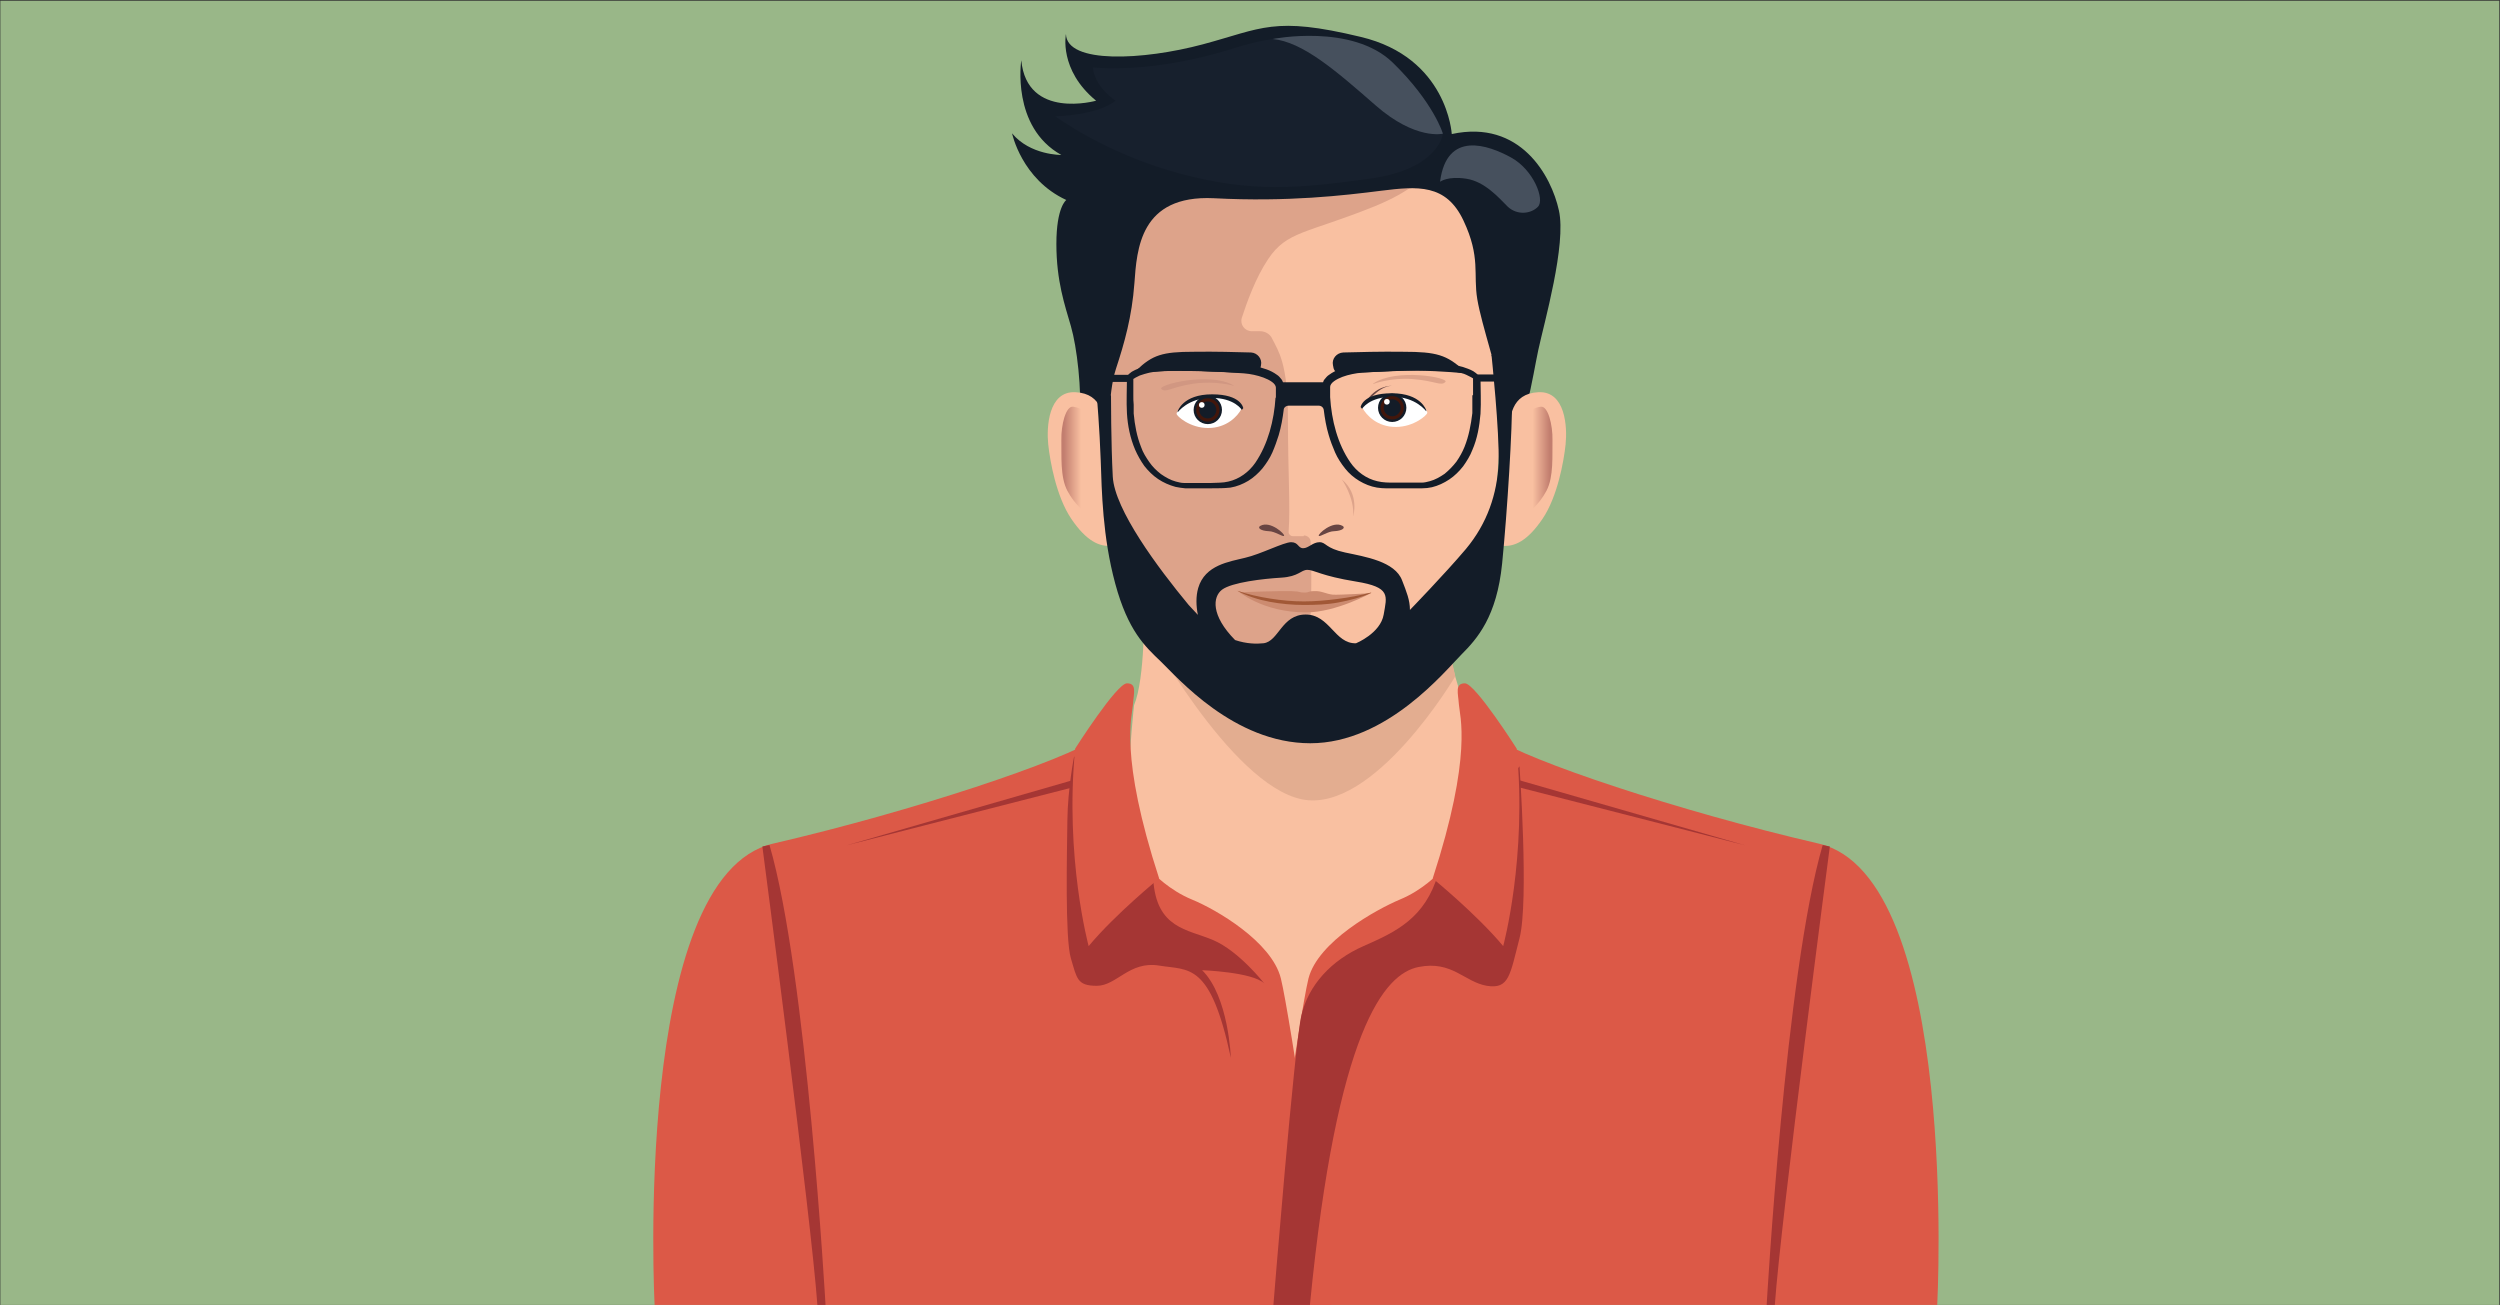 <?xml version="1.0" encoding="UTF-8"?>
<svg xmlns="http://www.w3.org/2000/svg" xmlns:xlink="http://www.w3.org/1999/xlink" id="Calque_1" data-name="Calque 1" version="1.1" viewBox="0 0 705 368">
  <rect x="0" y="0" width="705" height="368" fill="#333333" stroke="none"/>
  <defs>
    <style>
      .cls-1 {
        fill: #131c28;
      }

      .cls-1, .cls-2, .cls-3, .cls-4, .cls-5, .cls-6, .cls-7, .cls-8, .cls-9, .cls-10, .cls-11, .cls-12, .cls-13, .cls-14, .cls-15, .cls-16, .cls-17 {
        stroke-width: 0px;
      }

      .cls-2 {
        fill: #99b788;
      }

      .cls-3 {
        fill: url(#linear-gradient);
      }

      .cls-4 {
        fill: #dda38a;
      }

      .cls-5 {
        fill: #46505d;
      }

      .cls-6 {
        fill: #cc8b70;
      }

      .cls-7 {
        fill: #dc5947;
      }

      .cls-8 {
        fill: #f9c0a1;
      }

      .cls-9 {
        fill: #17202d;
      }

      .cls-10 {
        fill: #a15836;
      }

      .cls-11 {
        fill: #a53634;
      }

      .cls-12 {
        fill: #684543;
      }

      .cls-13 {
        fill: url(#linear-gradient-2);
      }

      .cls-14 {
        fill: #42160b;
      }

      .cls-15 {
        fill: #e3ad90;
      }

      .cls-16 {
        fill: #d19782;
      }

      .cls-17 {
        fill: #fff;
      }
    </style>
    <linearGradient id="linear-gradient" x1="-317.4" y1="129.8" x2="-325.4" y2="129.8" gradientTransform="translate(755.2)" gradientUnits="userSpaceOnUse">
      <stop offset=".1" stop-color="#c27e6f"></stop>
      <stop offset=".7" stop-color="#f9c0a1"></stop>
    </linearGradient>
    <linearGradient id="linear-gradient-2" x1="-2030" x2="-2038.1" gradientTransform="translate(-1730.8) rotate(-180) scale(1 -1)" xlink:href="#linear-gradient"></linearGradient>
  </defs>
  <rect class="cls-2" x=".1" y=".2" width="704.7" height="368"></rect>
  <g>
    <g>
      <g>
        <path class="cls-8" d="M413.1,198.9s-5.4-12.4-5.4-27.1h-85.1s.4,19.3-2.8,27.1c0,0-18.9,169.1,45.7,169.1s47.6-169.1,47.6-169.1Z"></path>
        <path class="cls-15" d="M322.6,176.2s24.2,45,44.5,49.2c20.3,4.2,43.3-34.7,43.3-34.7,0,0-1.9-7.2-2.7-18.9h-85.1v4.4Z"></path>
      </g>
      <g>
        <g>
          <path class="cls-7" d="M325.3,246.3s4.3,4.7,10.9,7.4,22.4,11.8,25,22.2c2.6,10.4,12.8,80.6,14.3,92.1h-190.9s-6.4-120.9,33.4-130.1c39.7-9.2,82.1-23.4,91.6-29.9,0,0,9.4,27.9,15.7,38.3Z"></path>
          <polygon class="cls-11" points="307.4 218.6 238.7 238.4 309.3 220.3 307.4 218.6"></polygon>
          <path class="cls-11" d="M302.9,213.3s-1.8,9-1.9,18.1-.7,33.3,1,38.9c1.7,5.6,1.7,7.7,7.3,7.7s9.2-7.1,17.6-5.7c8.4,1.4,14.4-1.1,20.2,26,0,0-.6-17.3-8.1-24.7,0,0,14.1.5,17.5,3.7,0,0-7.1-9.1-14.4-12.2-7.3-3.1-16-3.2-16.9-17.2s-22.4-34.7-22.4-34.7Z"></path>
          <path class="cls-11" d="M215,238.8s13.8,105.1,15.5,129.2h2.3s-5.3-93.7-15.8-129.7l-2,.4Z"></path>
          <path class="cls-7" d="M326.9,247.7s-12.3,10-19.9,19.1c0,0-6.8-25-3.8-55.7,0,0,11.7-18.4,14.6-18.4s1.9,2.8,1.7,5.9c-.2,3.2-4,14.2,7.4,49.2Z"></path>
        </g>
        <g>
          <path class="cls-7" d="M405.6,246.3s-4.3,4.7-10.9,7.4c-6.6,2.8-23,11.8-25.7,22.2-2.6,10.4-12.4,80.6-13.9,92.1h191.2s6.4-120.9-33.4-130.1c-39.7-9.2-82.1-23.4-91.6-29.9,0,0-9.4,27.9-15.7,38.3Z"></path>
          <polygon class="cls-11" points="423.5 218.6 492.2 238.4 421.6 220.3 423.5 218.6"></polygon>
          <path class="cls-11" d="M516,238.8s-13.8,105.1-15.5,129.2h-2.3s5.3-93.7,15.8-129.7l2,.4Z"></path>
          <path class="cls-11" d="M428.5,216.1s2.7,38.2,0,48.5c-2.7,10.4-2.9,14.4-9.2,13.4-6.4-1.1-9.8-7.2-19.3-5.3-9.5,1.9-23,17.4-30.6,95.3h-10.3s5.9-73.2,7.9-81.7,8.4-15.5,17.5-19.5,17.4-7.8,21.1-20.5l22.9-30.2Z"></path>
          <path class="cls-7" d="M404,247.7s12.3,10,19.9,19.1c0,0,6.8-25,3.8-55.7,0,0-11.7-18.4-14.6-18.4s-1.9,2.8-1.7,5.9c.2,3.2,4,14.2-7.4,49.2Z"></path>
        </g>
      </g>
    </g>
    <g>
      <g>
        <path class="cls-8" d="M368.5,42.3h0c-.2,0-.5,0-.7,0-.2,0-.5,0-.7,0h0c-26.6.1-57.5,4.4-56.7,30.6.8,26.6,2.8,74.6,6.2,90.3,3.3,15.4,29.6,39.7,50.5,40.7h0c.2,0,.5,0,.7,0,.2,0,.5,0,.7,0h0c21-1.1,47.2-25.4,50.5-40.8,3.4-15.7,5.4-63.7,6.2-90.3.8-26.2-30.2-30.5-56.7-30.6Z"></path>
        <path class="cls-4" d="M367.6,151.2c-1.1,0-2.2,0-3,0-.7,0-1.3-.6-1.2-1.4.5-7.2-.2-16.3-.2-31.8s-2.7-19-4.4-22.4c-.6-1.4-2-2.2-3.5-2.2h-2.3c-2,0-3.4-1.9-2.8-3.8,1.4-4.3,3.9-11.3,7.4-16.5,5.3-8,10.9-7.2,30-14.9,10.3-4.2,14.6-8.5,16.4-11.6-10.5-3.4-23.4-4.3-35.4-4.4h0c-.2,0-.5,0-.7,0-.2,0-.5,0-.7,0h0c-26.6.1-57.5,4.4-56.7,30.6.8,26.6,2.8,74.6,6.2,90.3,3.2,14.8,27.4,37.7,47.9,40.4,6-12.7,5.3-42.9,5-50.7,0-1-.9-1.8-1.9-1.8Z"></path>
      </g>
      <path class="cls-12" d="M385.6,113.4s3.1-4.4,6.8-4.6c0,0-4.6-.2-7.5,5l.7-.3Z"></path>
      <g>
        <g>
          <path class="cls-1" d="M425.6,122.9c4.3,0,6.6-16.8,8.2-24.2,1.6-7.5,8-29.8,5.8-39.4-2.1-9.6-10.8-25.7-30.2-21.5,0,0-1.2-21.6-25.7-27.4-24.5-5.9-27.7-2.4-44.5,2.1-16.8,4.5-38.4,5.6-38.6-2.9,0,0-2.1,10.1,8.5,18.8,0,0-19.5,5.5-21.1-11.4,0,0-2.9,18.8,11.3,26.7,0,0-8.8.1-13.9-6.1,0,0,2.7,13,15.3,18.8,0,0-2.8,1.9-2.8,12.4s2.4,17.3,4.1,23.2c1.7,5.9,3.1,17.6,2.5,27.3-.5,9.7,8.3,4.7,8.3,4.7,0,0-.5-12.7,1.9-20s4.5-14.7,5.2-24.1c.7-9.5,1.5-25,22.4-24,20.9,1.1,36.8-.8,47.1-2.1,10.4-1.3,18.4-2,23.3,8.4,4.9,10.4,2.7,15.1,3.9,22.2,1.2,7.2,6,21,6.9,28,.8,6.9,2.1,10.6,2.1,10.6Z"></path>
          <path class="cls-9" d="M406.9,37.7s-1,10-20.7,12.7c-19.7,2.7-33.2,4.1-54-1.6-20.8-5.7-34.6-16-34.6-16,0,0,11.7-.2,17-4.4,0,0-5.9-3.7-6.4-9.4,0,0,16.3,2.1,40.1-5.5,23.8-7.6,40.6.2,44.4,4.2,3.8,4,13.5,15.2,14.1,20Z"></path>
          <path class="cls-5" d="M406.2,51.2s2.1-1.6,7.3-.8c5.2.8,9.1,5.3,11.7,7.9,2.7,2.5,6.6,2,8.5,0,2-2-1.2-10.4-7.6-13.9-6.4-3.5-18.1-7.7-20,6.8Z"></path>
          <path class="cls-5" d="M406.9,37.7s-7.7,1.9-19-8c-11.3-9.9-20.6-17.9-29-18.7,0,0,22.4-4.5,33.9,6.7,11.5,11.2,14.1,20,14.1,20Z"></path>
        </g>
        <g>
          <path class="cls-8" d="M425.6,122.9c0-5.2.5-11.9,8.2-12.3,7.7-.4,8.2,9.9,7.7,14.7-.5,4.8-2.3,14.8-6.5,21-4.2,6.2-7.9,8-11.5,7.6,0,0,1.2-10.9,1.5-17.6.3-6.7.6-12.1.6-13.5Z"></path>
          <path class="cls-3" d="M434.5,114.7c2-.3,3.4,5.1,3.3,9.4s.4,10.3-1.7,14.3-5.6,6.9-6.3,6.5c-.7-.3,2-4.9,1.9-8.7,0-3.8-2.1-10.6-2-14.7s1.1-6.2,4.7-6.8Z"></path>
        </g>
        <g>
          <path class="cls-8" d="M311.5,122.9c0-5.2-.5-11.9-8.2-12.3-7.7-.4-8.2,9.9-7.7,14.7.5,4.8,2.3,14.8,6.5,21,4.2,6.2,7.9,8,11.5,7.6,0,0-1.2-10.9-1.5-17.6-.3-6.7-.6-12.1-.6-13.5Z"></path>
          <path class="cls-13" d="M302.6,114.7c-2-.3-3.4,5.1-3.3,9.4s-.4,10.3,1.7,14.3,5.6,6.9,6.3,6.5c.7-.3-2-4.9-1.9-8.7s2.1-10.6,2-14.7-1.1-6.2-4.7-6.8Z"></path>
        </g>
        <path class="cls-1" d="M426.3,112.2c-.1-8.5-.8-12.7-.8-12.7l-4.9.6s2.3,21.8,2,30.5c-.4,8.7-3.2,17-9.2,24.2-6,7.1-15.8,17.2-15.8,17.2,0,0,0,0,0,0,0-2.8-1-5.2-2.2-8.3-2-5.4-10.5-6.7-16.1-7.9-5.6-1.2-5.3-2.9-7.2-2.9s-3.1,1.7-4.6,1.7-1.3-1.7-3.4-1.7-8.6,3.4-13,4.4c-4.4,1.1-11.3,2-13.2,8.5-.7,2.4-.6,5.1-.1,7.6-.8-.9-1.7-1.8-2.6-2.8-8.7-10.5-20.9-26.9-21.4-36.2-.5-9.3-.5-22.9-.5-22.9h-4c0,0,.8,9.6,1.1,18.3.3,8.7.5,21.5,4.1,34.8,3.6,13.3,8.4,17.7,12.9,22,4.5,4.3,20.5,23,42.1,23s38.1-20.5,42.6-25c4.5-4.5,10-10.7,11.5-25.7,1.5-15.1,2.9-38.2,2.8-46.7ZM368.2,173.3c-6.8,0-7.6,7.6-11.9,8.1-1.9.2-4.7.2-8-.9-6.9-7-6.3-12.2-3.7-14.2,2.8-2.1,11.7-3.1,16.7-3.4s5.5-2.2,7.4-2.2,3.8,1.7,13.7,3.3c9.9,1.6,8.7,4,7.8,9.3-.9,5.3-7.8,8.1-7.8,8.1l1.6-.3c-.6.1-1.1.2-1.6.3-6,.2-7.4-8.1-14.2-8.1Z"></path>
      </g>
      <g>
        <g>
          <path class="cls-6" d="M386.1,167.3s-8.3.5-10.2.4c-2-.2-3.2-1.1-5.2-1-2.1,0-1.2.4-2.9.4-1.7,0-.6-.3-3.6-.4s-14.6.3-14.6.3c12.5,4.3,23.8,3.2,36.5.4Z"></path>
          <path class="cls-6" d="M386.7,167.2s-9.9,5.5-18.4,5.5c-12.4,0-19.3-6.1-19.3-6.1,12.6,4.5,24.9,3.3,37.7.6Z"></path>
          <path class="cls-10" d="M386.7,167.2c-2.9,1.3-6.1,2.1-9.3,2.7-3.2.6-6.4.7-9.7.7-3.2,0-6.5-.3-9.7-.9-3.2-.6-6.3-1.6-9.1-3.1,3,1,6.1,1.7,9.3,2.2,3.1.5,6.3.8,9.5.8,3.2,0,6.4-.3,9.5-.7,3.2-.4,6.3-1,9.4-1.8,0,0,0,0,0,0Z"></path>
        </g>
        <g>
          <g>
            <path class="cls-17" d="M332.8,115.1s-1,1-1,1.6,3.7,4,8.9,4,8.3-3.3,9.4-5.4c0,0-2.2-3.7-8.7-3.6-6.4.1-8.7,3.4-8.7,3.4Z"></path>
            <path class="cls-1" d="M350.2,115.6s-2-3.4-8.6-3.4-9.5,4.1-9.5,4.1v-.3c0,0,1.4-4.8,9.7-4.8s8.8,3.9,8.8,3.9l-.4.5Z"></path>
            <g>
              <circle class="cls-1" cx="340.6" cy="115.6" r="4"></circle>
              <circle class="cls-14" cx="340.6" cy="115.6" r="3.3"></circle>
              <circle class="cls-1" cx="340.6" cy="115.6" r="2.4"></circle>
              <circle class="cls-17" cx="338.9" cy="114.2" r=".8"></circle>
            </g>
          </g>
          <g>
            <path class="cls-17" d="M401.5,114.8s1,1,1,1.6-3.7,4-8.9,4-8.3-3.3-9.4-5.4c0,0,2.2-3.7,8.7-3.6,6.4.1,8.7,3.4,8.7,3.4Z"></path>
            <path class="cls-1" d="M384.1,115.3s2-3.4,8.6-3.4,9.5,4.1,9.5,4.1v-.3c0,0-1.4-4.8-9.7-4.8s-8.8,3.9-8.8,3.9l.4.5Z"></path>
            <g>
              <circle class="cls-1" cx="392.6" cy="115" r="4"></circle>
              <circle class="cls-14" cx="392.6" cy="115" r="3.3"></circle>
              <circle class="cls-1" cx="392.6" cy="115" r="2.4"></circle>
              <circle class="cls-17" cx="391.1" cy="113.3" r=".8"></circle>
            </g>
          </g>
          <path class="cls-1" d="M355.4,104l.2-1c.4-1.8-1-3.5-2.8-3.6-3.8-.1-10.2-.3-16.2-.2-8.8,0-11.6.9-16.1,5.2-.3.3,0,.9.4.8,3-.3,10.6-.9,17-.6,7.2.4,12.4.5,15.8.6.8,0,1.5-.5,1.6-1.3Z"></path>
          <path class="cls-1" d="M376.1,104l-.2-1c-.4-1.8,1-3.5,2.9-3.6,4-.1,10.7-.3,17-.2,9.3,0,12.2.9,16.9,5.2.3.3,0,.9-.4.8-3.2-.3-11.1-.9-17.9-.6-7.6.4-13.1.5-16.6.6-.8,0-1.5-.5-1.7-1.3Z"></path>
          <g>
            <g>
              <path class="cls-12" d="M378.6,148.3c.9.5,0,1.4-2.4,1.5-1.7,0-4,1.7-4.3,1.3-.4-.4,3.9-4.4,6.7-2.8Z"></path>
              <path class="cls-12" d="M355.4,148.3c-.9.5,0,1.4,2.4,1.5,1.7,0,4,1.7,4.3,1.3.4-.4-3.9-4.4-6.7-2.8Z"></path>
            </g>
            <g>
              <path class="cls-4" d="M378.4,135.2s3.6,5.1,3.2,10.4c0,0,1.9-6.2-3.2-10.4Z"></path>
              <path class="cls-16" d="M347.9,108.8s-5-1.5-11.3-.6c-6.3.9-7.8,2.7-9.1,1.5-1.3-1.1,13.6-5,20.4-1Z"></path>
              <path class="cls-4" d="M387.2,108.3s4.9-1.9,11.2-1.4c6.4.5,8,2.1,9.2.8,1.2-1.2-13.9-4-20.4.5Z"></path>
            </g>
          </g>
        </g>
      </g>
      <g>
        <rect class="cls-1" x="310.4" y="105.7" width="8.7" height="2"></rect>
        <rect class="cls-1" x="415.7" y="105.7" width="8.7" height="2" transform="translate(840 213.3) rotate(180)"></rect>
        <path class="cls-1" d="M417.1,106.4h0v-.3l-.2-.2c-.3-.4-.5-.5-.7-.7-.2-.2-.5-.3-.7-.5-.5-.3-1-.5-1.5-.7-1-.4-2-.7-3-.9-2-.4-4.1-.6-6.1-.6-4,0-8,0-12,0-2,0-4,.1-6,.2-1,0-2,.1-3,.2-1,0-2.1.2-3.1.4-2,.4-4.1,1-6,2.4-.5.3-.9.8-1.3,1.3-.2.2-.3.5-.4.8h-11.3c-.1-.3-.2-.5-.4-.8-.4-.5-.8-1-1.3-1.3-1.9-1.4-3.9-1.9-6-2.4-1-.2-2.1-.3-3.1-.4-1,0-2-.1-3-.2-2,0-4-.2-6-.2-4,0-8-.1-12,0-2,0-4.1.2-6.1.6-1,.2-2,.5-3,.9-.5.2-1,.4-1.5.7-.2.1-.5.3-.7.5-.3.2-.4.3-.7.7l-.2.2v.3h0c0,3.4-.2,6.7,0,10.2.2,3.4.9,6.9,2.3,10.2.7,1.6,1.6,3.2,2.6,4.6,1.1,1.4,2.4,2.7,3.9,3.7,1.5,1,3.1,1.7,4.9,2.2.9.2,1.8.3,2.7.4h2.5c1.7,0,3.4,0,5.1,0,1.7,0,3.4,0,5.2-.2,1.8-.3,3.5-1,5-1.9,1.5-.9,2.9-2.2,4-3.5,1.1-1.4,2.1-2.9,2.8-4.5.7-1.6,1.3-3.3,1.8-4.9.7-2.4,1.1-4.7,1.4-7.1,0-.7.7-1.2,1.4-1.2h8.5c.7,0,1.3.5,1.4,1.2.3,2.4.7,4.8,1.4,7.1.5,1.7,1.1,3.3,1.8,4.9.7,1.6,1.7,3.1,2.8,4.5,1.1,1.4,2.5,2.6,4,3.5,1.5.9,3.2,1.6,5,1.9,1.8.3,3.5.2,5.2.2,1.7,0,3.4,0,5.1,0h2.5c.9,0,1.8-.1,2.7-.3,1.7-.4,3.4-1.2,4.9-2.2,1.5-1,2.8-2.3,3.9-3.7,1-1.4,2-3,2.6-4.6,1.4-3.2,2-6.7,2.3-10.2.2-3.5,0-6.8,0-10.2ZM359.7,112.1c-.4,6.4-2.1,13.1-5.7,18.4-1.8,2.6-4.5,4.6-7.6,5.3-1.6.4-3.2.3-4.9.4-1.7,0-3.4,0-5.1,0h-2.5c-.8,0-1.5-.2-2.3-.4-1.5-.4-2.9-1.2-4.2-2.1-1.3-1-2.4-2.1-3.3-3.4-.9-1.3-1.8-2.7-2.3-4.2-1.2-3-1.8-6.2-2.1-9.5v-2.5c-.1-.8-.1-1.7-.1-2.5v-4.7s0,0,.1-.1c.2-.1.4-.2.5-.3.4-.2.8-.4,1.2-.6.9-.3,1.8-.6,2.7-.8,1.9-.4,3.8-.5,5.8-.5,3.9,0,8,0,11.9.2,2,0,4,.1,6,.3,2,.1,4,.2,5.8.6,1.8.4,3.7,1,5.1,2,.7.5,1.1,1.1,1.1,1.6v2.9ZM415.2,111.5c0,.8,0,1.7,0,2.5v2.5c-.4,3.3-1,6.5-2.2,9.5-.6,1.5-1.4,2.9-2.3,4.2-1,1.3-2.1,2.4-3.3,3.4-1.3.9-2.7,1.7-4.2,2.1-.8.2-1.5.4-2.3.4h-2.5c-1.7,0-3.4,0-5.1,0-1.7,0-3.3,0-4.9-.4-3.1-.7-5.8-2.7-7.6-5.3-3.6-5.2-5.3-11.9-5.7-18.4v-2.9c0-.5.4-1.1,1.1-1.6,1.4-1,3.2-1.6,5.1-2,1.8-.4,3.8-.5,5.8-.6,2-.1,4-.2,6-.3,4-.1,8-.2,11.9-.2,2,0,3.9.2,5.8.5.9.2,1.9.4,2.7.8.4.2.8.4,1.2.6.2.1.4.2.5.3,0,0,.1,0,.2.1v4.7Z"></path>
      </g>
    </g>
  </g>
</svg>
